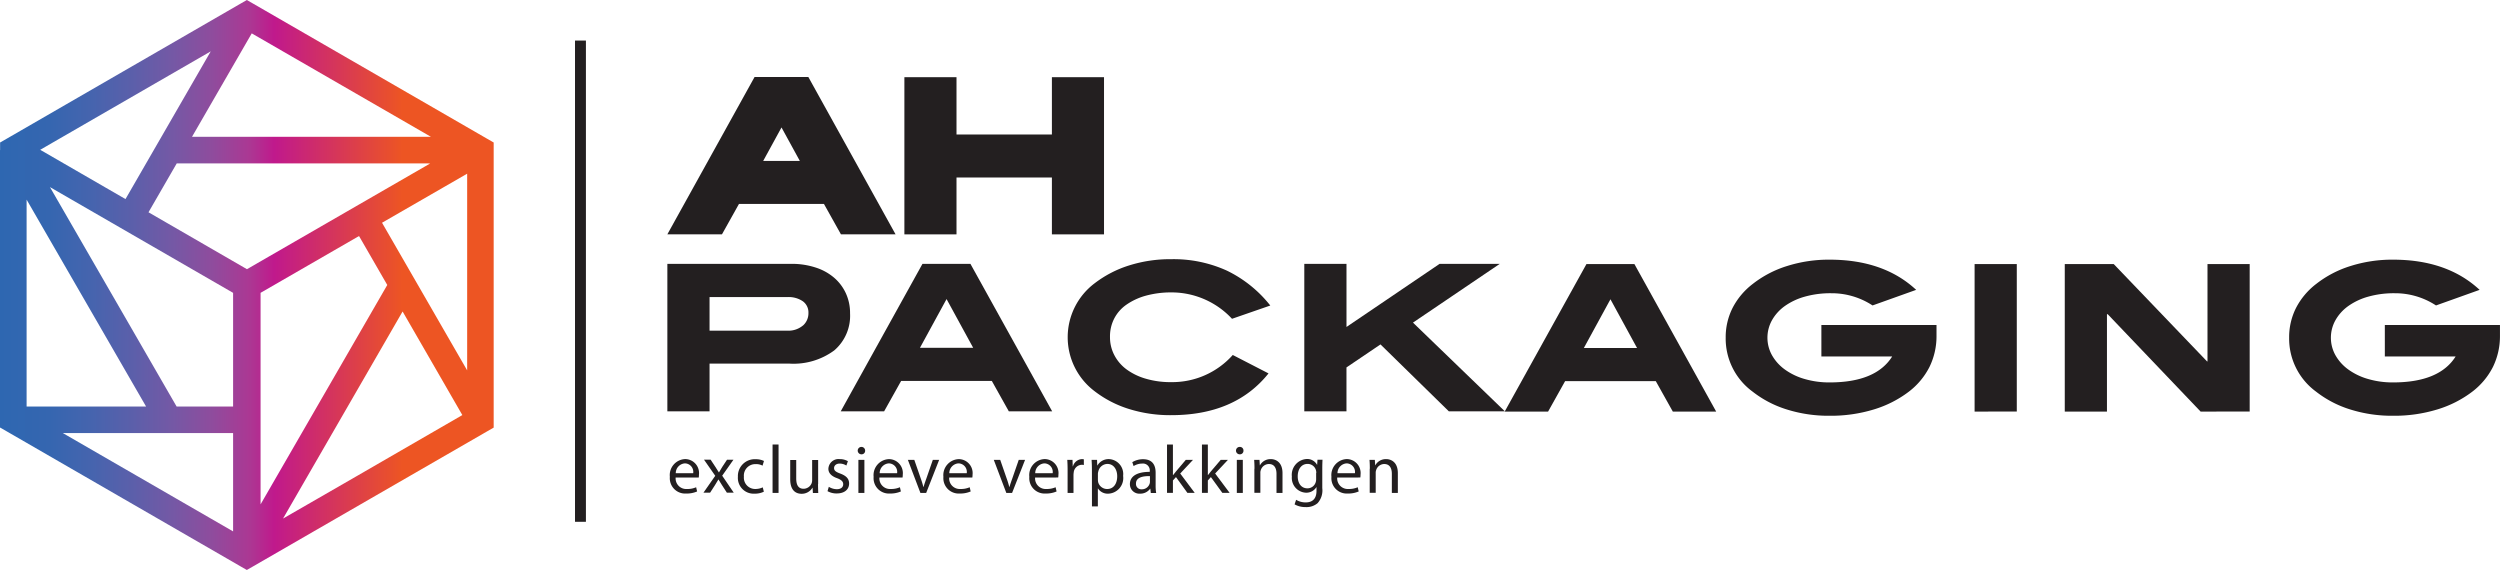 <svg xmlns="http://www.w3.org/2000/svg" xmlns:xlink="http://www.w3.org/1999/xlink" width="296.635" height="67.632" viewBox="0 0 296.635 67.632"><defs><linearGradient id="linear-gradient" y1="0.5" x2="1" y2="0.5" gradientUnits="objectBoundingBox"><stop offset="0" stop-color="#2e67b1"></stop><stop offset="0.099" stop-color="#3566b0"></stop><stop offset="0.186" stop-color="#4664ae"></stop><stop offset="0.27" stop-color="#5c5faa"></stop><stop offset="0.351" stop-color="#7558a5"></stop><stop offset="0.43" stop-color="#8f4c9d"></stop><stop offset="0.507" stop-color="#ac3793"></stop><stop offset="0.556" stop-color="#c0198c"></stop><stop offset="0.816" stop-color="#ed5523"></stop></linearGradient></defs><g id="AH_Logo_Gradient" transform="translate(-1.53 -1.07)"><g id="Group_1" data-name="Group 1" transform="translate(81.012 53.812)"><path id="Path_1" data-name="Path 1" d="M63.656,45.366A1.257,1.257,0,0,0,65,46.725a2.562,2.562,0,0,0,1.087-.207l.116.5a3.12,3.12,0,0,1-1.307.246,1.821,1.821,0,0,1-1.928-1.979,1.9,1.9,0,0,1,1.837-2.109,1.659,1.659,0,0,1,1.617,1.85,2.085,2.085,0,0,1-.026.336Zm2.083-.517a1.013,1.013,0,0,0-.983-1.164,1.167,1.167,0,0,0-1.087,1.164Z" transform="translate(-62.97 -41.446)" fill="#231f20"></path><path id="Path_2" data-name="Path 2" d="M66.917,43.256l.556.841c.142.22.272.427.4.634H67.9c.129-.233.259-.44.388-.647l.556-.841h.763l-1.332,1.889,1.371,2.018h-.815l-.569-.88c-.155-.233-.285-.44-.427-.686h-.013c-.129.233-.272.44-.414.686l-.569.88H66.05l1.4-2.005L66.115,43.23h.8Z" transform="translate(-62.066 -41.432)" fill="#231f20"></path><path id="Path_3" data-name="Path 3" d="M72.289,47.045a2.481,2.481,0,0,1-1.125.233,1.868,1.868,0,0,1-1.953-2.005,2,2,0,0,1,2.109-2.083,2.23,2.23,0,0,1,.983.207l-.168.556a1.6,1.6,0,0,0-.828-.181,1.359,1.359,0,0,0-1.384,1.488,1.34,1.34,0,0,0,1.358,1.462,2.061,2.061,0,0,0,.88-.194Z" transform="translate(-61.138 -41.444)" fill="#231f20"></path><path id="Path_4" data-name="Path 4" d="M72.39,41.84H73.1v5.744H72.39Z" transform="translate(-60.204 -41.84)" fill="#231f20"></path><path id="Path_5" data-name="Path 5" d="M77.309,46.106c0,.4.013.763.026,1.074H76.7l-.039-.634h-.013a1.469,1.469,0,0,1-1.294.724c-.621,0-1.345-.336-1.345-1.721V43.26h.712v2.173c0,.75.22,1.242.88,1.242a1.044,1.044,0,0,0,.944-.647,1.062,1.062,0,0,0,.065-.362V43.26h.712v2.846Z" transform="translate(-59.728 -41.423)" fill="#231f20"></path><path id="Path_6" data-name="Path 6" d="M77.585,46.466a1.814,1.814,0,0,0,.944.285c.517,0,.763-.259.763-.582s-.207-.53-.724-.724c-.7-.246-1.035-.634-1.035-1.113a1.208,1.208,0,0,1,1.358-1.151,1.883,1.883,0,0,1,.957.246l-.181.517a1.476,1.476,0,0,0-.8-.233c-.414,0-.66.246-.66.53,0,.323.233.466.75.66.686.259,1.035.6,1.035,1.177,0,.686-.53,1.177-1.462,1.177a2.16,2.16,0,0,1-1.1-.272Z" transform="translate(-58.724 -41.447)" fill="#231f20"></path><path id="Path_7" data-name="Path 7" d="M81.08,42.5a.418.418,0,0,1-.453.44.44.44,0,1,1,.453-.44Zm-.8,5.019V43.6h.712v3.92Z" transform="translate(-57.91 -41.775)" fill="#231f20"></path><path id="Path_8" data-name="Path 8" d="M82.346,45.366a1.257,1.257,0,0,0,1.345,1.358,2.563,2.563,0,0,0,1.087-.207l.116.5a3.12,3.12,0,0,1-1.307.246,1.821,1.821,0,0,1-1.928-1.979A1.9,1.9,0,0,1,83.5,43.18a1.659,1.659,0,0,1,1.617,1.85,2.086,2.086,0,0,1-.026.336Zm2.1-.517a1.013,1.013,0,0,0-.983-1.164,1.167,1.167,0,0,0-1.087,1.164Z" transform="translate(-57.482 -41.446)" fill="#231f20"></path><path id="Path_9" data-name="Path 9" d="M85.563,43.25l.763,2.2a9.761,9.761,0,0,1,.31,1.009h.026c.091-.323.207-.647.336-1.009l.763-2.2h.75l-1.539,3.92h-.686L84.8,43.25Z" transform="translate(-56.559 -41.426)" fill="#231f20"></path><path id="Path_10" data-name="Path 10" d="M88.746,45.366a1.257,1.257,0,0,0,1.345,1.358,2.563,2.563,0,0,0,1.087-.207l.116.5a3.12,3.12,0,0,1-1.307.246,1.821,1.821,0,0,1-1.928-1.979A1.9,1.9,0,0,1,89.9,43.18a1.659,1.659,0,0,1,1.617,1.85,2.085,2.085,0,0,1-.026.336Zm2.083-.517a1.013,1.013,0,0,0-.983-1.164,1.167,1.167,0,0,0-1.087,1.164Z" transform="translate(-55.602 -41.446)" fill="#231f20"></path><path id="Path_11" data-name="Path 11" d="M93.443,43.25l.763,2.2a9.757,9.757,0,0,1,.31,1.009h.026c.091-.323.207-.647.336-1.009l.763-2.2h.75l-1.539,3.92h-.686L92.68,43.25Z" transform="translate(-54.245 -41.426)" fill="#231f20"></path><path id="Path_12" data-name="Path 12" d="M96.626,45.366a1.257,1.257,0,0,0,1.345,1.358,2.563,2.563,0,0,0,1.087-.207l.116.5a3.12,3.12,0,0,1-1.307.246,1.821,1.821,0,0,1-1.928-1.979,1.9,1.9,0,0,1,1.837-2.109,1.659,1.659,0,0,1,1.617,1.85,2.084,2.084,0,0,1-.026.336Zm2.083-.517a1.013,1.013,0,0,0-.983-1.164,1.167,1.167,0,0,0-1.087,1.164Z" transform="translate(-53.288 -41.446)" fill="#231f20"></path><path id="Path_13" data-name="Path 13" d="M99.459,44.5c0-.466-.013-.854-.039-1.229h.621l.026.763h.026a1.17,1.17,0,0,1,1.087-.854,1,1,0,0,1,.207.026v.673a1.3,1.3,0,0,0-.246-.026,1,1,0,0,0-.957.918,2.545,2.545,0,0,0-.026.336V47.19h-.7Z" transform="translate(-52.266 -41.447)" fill="#231f20"></path><path id="Path_14" data-name="Path 14" d="M101.689,44.551c0-.5-.013-.906-.039-1.281h.647l.026.673h.013a1.547,1.547,0,0,1,1.4-.763,1.775,1.775,0,0,1,1.656,1.992,1.855,1.855,0,0,1-1.785,2.109,1.372,1.372,0,0,1-1.2-.621h-.013v2.135h-.7ZM102.4,45.6a2.123,2.123,0,0,0,.026.3,1.1,1.1,0,0,0,1.074.828c.75,0,1.19-.621,1.19-1.514,0-.789-.414-1.462-1.164-1.462a1.123,1.123,0,0,0-1.074.88,1.1,1.1,0,0,0-.052.3Z" transform="translate(-51.611 -41.447)" fill="#231f20"></path><path id="Path_15" data-name="Path 15" d="M107.644,47.187l-.052-.492h-.026a1.448,1.448,0,0,1-1.2.582,1.122,1.122,0,0,1-1.2-1.125c0-.944.841-1.462,2.354-1.462v-.078a.809.809,0,0,0-.893-.906,1.932,1.932,0,0,0-1.022.3l-.155-.466a2.445,2.445,0,0,1,1.281-.349c1.2,0,1.488.815,1.488,1.6v1.462a5.327,5.327,0,0,0,.065.944h-.634Zm-.1-1.992c-.776-.013-1.656.116-1.656.88a.634.634,0,0,0,.673.686.965.965,0,0,0,.944-.66.732.732,0,0,0,.039-.233Z" transform="translate(-50.581 -41.444)" fill="#231f20"></path><path id="Path_16" data-name="Path 16" d="M109.282,45.462h.013c.1-.142.233-.31.349-.44l1.151-1.358h.854l-1.514,1.617,1.721,2.3h-.867l-1.358-1.876-.362.4v1.475h-.7V41.84h.7v3.622Z" transform="translate(-49.579 -41.84)" fill="#231f20"></path><path id="Path_17" data-name="Path 17" d="M112.481,45.462h.013c.1-.142.233-.31.349-.44L114,43.664h.854l-1.514,1.617,1.721,2.3h-.867l-1.358-1.876-.362.4v1.475h-.7V41.84h.7v3.622Z" transform="translate(-48.64 -41.84)" fill="#231f20"></path><path id="Path_18" data-name="Path 18" d="M115.78,42.5a.418.418,0,0,1-.453.44.44.44,0,0,1,.013-.88A.421.421,0,0,1,115.78,42.5Zm-.789,5.019V43.6h.712v3.92Z" transform="translate(-47.72 -41.775)" fill="#231f20"></path><path id="Path_19" data-name="Path 19" d="M116.6,44.331c0-.4-.013-.737-.039-1.061h.634l.039.647h.013a1.434,1.434,0,0,1,1.294-.737c.543,0,1.384.323,1.384,1.669V47.19h-.712V44.926c0-.634-.233-1.164-.906-1.164a1.02,1.02,0,0,0-.957.724.876.876,0,0,0-.052.336v2.354h-.711V44.331Z" transform="translate(-47.233 -41.447)" fill="#231f20"></path><path id="Path_20" data-name="Path 20" d="M123.655,43.273c-.013.285-.026.6-.026,1.074v2.277a2.266,2.266,0,0,1-.556,1.785,2.035,2.035,0,0,1-1.423.466,2.607,2.607,0,0,1-1.307-.323l.181-.543a2.141,2.141,0,0,0,1.151.31c.724,0,1.268-.375,1.268-1.371v-.44h-.013a1.4,1.4,0,0,1-1.242.66,1.756,1.756,0,0,1-1.669-1.915,1.88,1.88,0,0,1,1.759-2.083,1.325,1.325,0,0,1,1.229.686h.013l.039-.6h.6Zm-.737,1.552a1.231,1.231,0,0,0-.039-.323,1.024,1.024,0,0,0-1-.75c-.686,0-1.164.569-1.164,1.488,0,.763.388,1.41,1.151,1.41a1.02,1.02,0,0,0,.983-.724,1.25,1.25,0,0,0,.052-.375v-.724Z" transform="translate(-46.217 -41.449)" fill="#231f20"></path><path id="Path_21" data-name="Path 21" d="M124.336,45.366a1.257,1.257,0,0,0,1.345,1.358,2.563,2.563,0,0,0,1.087-.207l.116.5a3.12,3.12,0,0,1-1.307.246,1.821,1.821,0,0,1-1.928-1.979,1.9,1.9,0,0,1,1.837-2.109,1.659,1.659,0,0,1,1.617,1.85,2.085,2.085,0,0,1-.026.336Zm2.1-.517a1.013,1.013,0,0,0-.983-1.164,1.167,1.167,0,0,0-1.087,1.164Z" transform="translate(-45.151 -41.446)" fill="#231f20"></path><path id="Path_22" data-name="Path 22" d="M127.179,44.331c0-.4-.013-.737-.039-1.061h.634l.039.647h.013a1.434,1.434,0,0,1,1.294-.737c.543,0,1.384.323,1.384,1.669V47.19h-.712V44.926c0-.634-.233-1.164-.906-1.164a1.02,1.02,0,0,0-.957.724.876.876,0,0,0-.052.336v2.354h-.711V44.331Z" transform="translate(-44.126 -41.447)" fill="#231f20"></path></g><g id="Group_2" data-name="Group 2" transform="translate(80.715 10.203)"><path id="Path_23" data-name="Path 23" d="M73.089,8.13,62.74,26.8h6.481l2.018-3.609H81.317L83.335,26.8h6.481L79.467,8.13H73.089Zm5.369,9.961H74.111l2.173-3.972Z" transform="translate(-62.74 -8.13)" fill="#231f20"></path><path id="Path_24" data-name="Path 24" d="M101.983,8.15v6.8H90.664V8.15H84.48V26.8h6.184V20.052h11.319V26.8h6.184V8.15Z" transform="translate(-56.356 -8.124)" fill="#231f20"></path></g><path id="Path_25" data-name="Path 25" d="M80.308,25.7a6.313,6.313,0,0,1,2.2,1.2,5.392,5.392,0,0,1,1.41,1.863,5.586,5.586,0,0,1,.5,2.393,5.4,5.4,0,0,1-1.876,4.385,8.136,8.136,0,0,1-5.356,1.565H67.746v5.666H62.74V25.27H77.449A9.083,9.083,0,0,1,80.308,25.7Zm-1.488,6.9a1.942,1.942,0,0,0,.66-1.514,1.629,1.629,0,0,0-.66-1.371,2.969,2.969,0,0,0-1.85-.5H67.746v3.984H77A2.667,2.667,0,0,0,78.82,32.592Z" transform="translate(17.975 7.106)" fill="#231f20"></path><path id="Path_26" data-name="Path 26" d="M98.588,42.773,96.57,39.164H85.807l-2.018,3.609H78.64l9.7-17.5h5.692l9.7,17.5ZM91.2,29.449l-3.157,5.783h6.313Z" transform="translate(22.644 7.106)" fill="#231f20"></path><path id="Path_27" data-name="Path 27" d="M118.955,31.913a9.794,9.794,0,0,0-7.141-3.131,11.326,11.326,0,0,0-3.079.388,7.518,7.518,0,0,0-2.316,1.074,4.531,4.531,0,0,0-1.449,1.656,4.633,4.633,0,0,0-.492,2.173,4.553,4.553,0,0,0,.517,2.16,4.922,4.922,0,0,0,1.462,1.695,7.246,7.246,0,0,0,2.29,1.1,10.368,10.368,0,0,0,3.014.4,9.607,9.607,0,0,0,7.283-3.221l4.243,2.186q-3.959,4.948-11.526,4.955a16.369,16.369,0,0,1-5.084-.75,12.97,12.97,0,0,1-4.036-2.1,8.014,8.014,0,0,1,.026-12.807,13.187,13.187,0,0,1,4.049-2.1,16.212,16.212,0,0,1,5.032-.75,15.261,15.261,0,0,1,6.6,1.358,14.76,14.76,0,0,1,5.149,4.14Z" transform="translate(28.758 6.983)" fill="#231f20"></path><path id="Path_28" data-name="Path 28" d="M138.314,42.773,130.2,34.83l-4.036,2.73v5.213H121.16V25.27h5.006v7.49l11.048-7.49h7.141l-10.3,6.973,10.906,10.53Z" transform="translate(35.13 7.106)" fill="#231f20"></path><path id="Path_29" data-name="Path 29" d="M159.488,42.793l-2.018-3.609H146.707l-2.018,3.609H139.54l9.7-17.5h5.692l9.7,17.5Zm-7.4-13.325-3.156,5.783h6.313Z" transform="translate(40.528 7.112)" fill="#231f20"></path><path id="Path_30" data-name="Path 30" d="M183.988,37.623a8.541,8.541,0,0,1-2.458,2.937,13.116,13.116,0,0,1-4.14,2.1,17.411,17.411,0,0,1-5.252.75,16.486,16.486,0,0,1-5.084-.75,12.627,12.627,0,0,1-4.062-2.122,7.8,7.8,0,0,1-3.182-6.4,7.693,7.693,0,0,1,.815-3.519,8.495,8.495,0,0,1,2.406-2.859,12.681,12.681,0,0,1,4.075-2.122,16.389,16.389,0,0,1,5.032-.75q6.423,0,10.272,3.583l-5.175,1.85a8.826,8.826,0,0,0-4.89-1.449,11.136,11.136,0,0,0-3.131.4,7.648,7.648,0,0,0-2.38,1.113,5.218,5.218,0,0,0-1.527,1.682,4.264,4.264,0,0,0,0,4.166,5.324,5.324,0,0,0,1.514,1.682,7.5,7.5,0,0,0,2.329,1.125,10.364,10.364,0,0,0,2.988.414q5.492,0,7.426-3.079h-8.4V32.642h13.661v1.332A8.3,8.3,0,0,1,183.988,37.623Z" transform="translate(46.48 6.992)" fill="#231f20"></path><path id="Path_31" data-name="Path 31" d="M182.64,42.793V25.29h5.006v17.5Z" transform="translate(53.184 7.112)" fill="#231f20"></path><path id="Path_32" data-name="Path 32" d="M207.029,42.793,196.007,31.241h-.091V42.793H190.91V25.29h5.809l11.074,11.552h.052V25.29h5.006v17.5Z" transform="translate(55.613 7.112)" fill="#231f20"></path><path id="Path_33" data-name="Path 33" d="M235.668,37.623a8.541,8.541,0,0,1-2.458,2.937,13.116,13.116,0,0,1-4.14,2.1,17.411,17.411,0,0,1-5.252.75,16.486,16.486,0,0,1-5.084-.75,12.627,12.627,0,0,1-4.062-2.122,7.8,7.8,0,0,1-3.182-6.4,7.694,7.694,0,0,1,.815-3.519,8.5,8.5,0,0,1,2.406-2.859,12.681,12.681,0,0,1,4.075-2.122,16.389,16.389,0,0,1,5.032-.75q6.423,0,10.272,3.583l-5.175,1.85a8.826,8.826,0,0,0-4.89-1.449,11.136,11.136,0,0,0-3.131.4,7.647,7.647,0,0,0-2.38,1.113,5.218,5.218,0,0,0-1.527,1.682,4.264,4.264,0,0,0,0,4.166,5.324,5.324,0,0,0,1.514,1.682,7.5,7.5,0,0,0,2.329,1.125,10.364,10.364,0,0,0,2.988.414q5.492,0,7.426-3.079h-8.4V32.642h13.661v1.332A8.3,8.3,0,0,1,235.668,37.623Z" transform="translate(61.656 6.992)" fill="#231f20"></path><g id="Group_3" data-name="Group 3" transform="translate(69.757 5.882)"><rect id="Rectangle_2" data-name="Rectangle 2" width="1.294" height="57.102" fill="#231f20"></rect></g><path id="Path_34" data-name="Path 34" d="M52.668,17.305H24.311L31.4,5.029q10.634,6.132,21.268,12.277M35.113,62.6Q42.215,50.313,49.3,38.03l7.089,12.29L43.9,57.538ZM18.865,49.31H4.687V24.757Q11.769,37.021,18.865,49.31ZM46.86,27.5l10.1-5.821V45.016Q51.9,36.264,46.86,27.5ZM16.42,24.692,6.3,18.845,26.536,7.163Q21.472,15.934,16.42,24.692Zm36.158-4.23c-7.956,4.592-11.733,6.766-21.746,12.548L19.15,26.257c1.113-1.94,2.238-3.868,3.351-5.8ZM32.448,60.915v-25.1l11.682-6.74c1.113,1.94,2.238,3.868,3.351,5.809Q39.971,47.907,32.448,60.915Zm-3.26-8.461V64.123Q19.078,58.3,8.981,52.454H29.188Zm0-16.636V49.31h-6.7Q14.958,36.29,7.455,23.269C15.023,27.642,20.443,30.772,29.188,35.818ZM1.53,18.884V51.794l.789.453q13.855,7.995,27.71,16l.789.453.789-.453,13.855-7.995L59.318,52.26l.789-.453V17.978l-.789-.453q-13.855-8.014-27.71-16l-.789-.453-.789.453-27.7,16-.789.453v.906Z" fill="url(#linear-gradient)"></path></g></svg>
